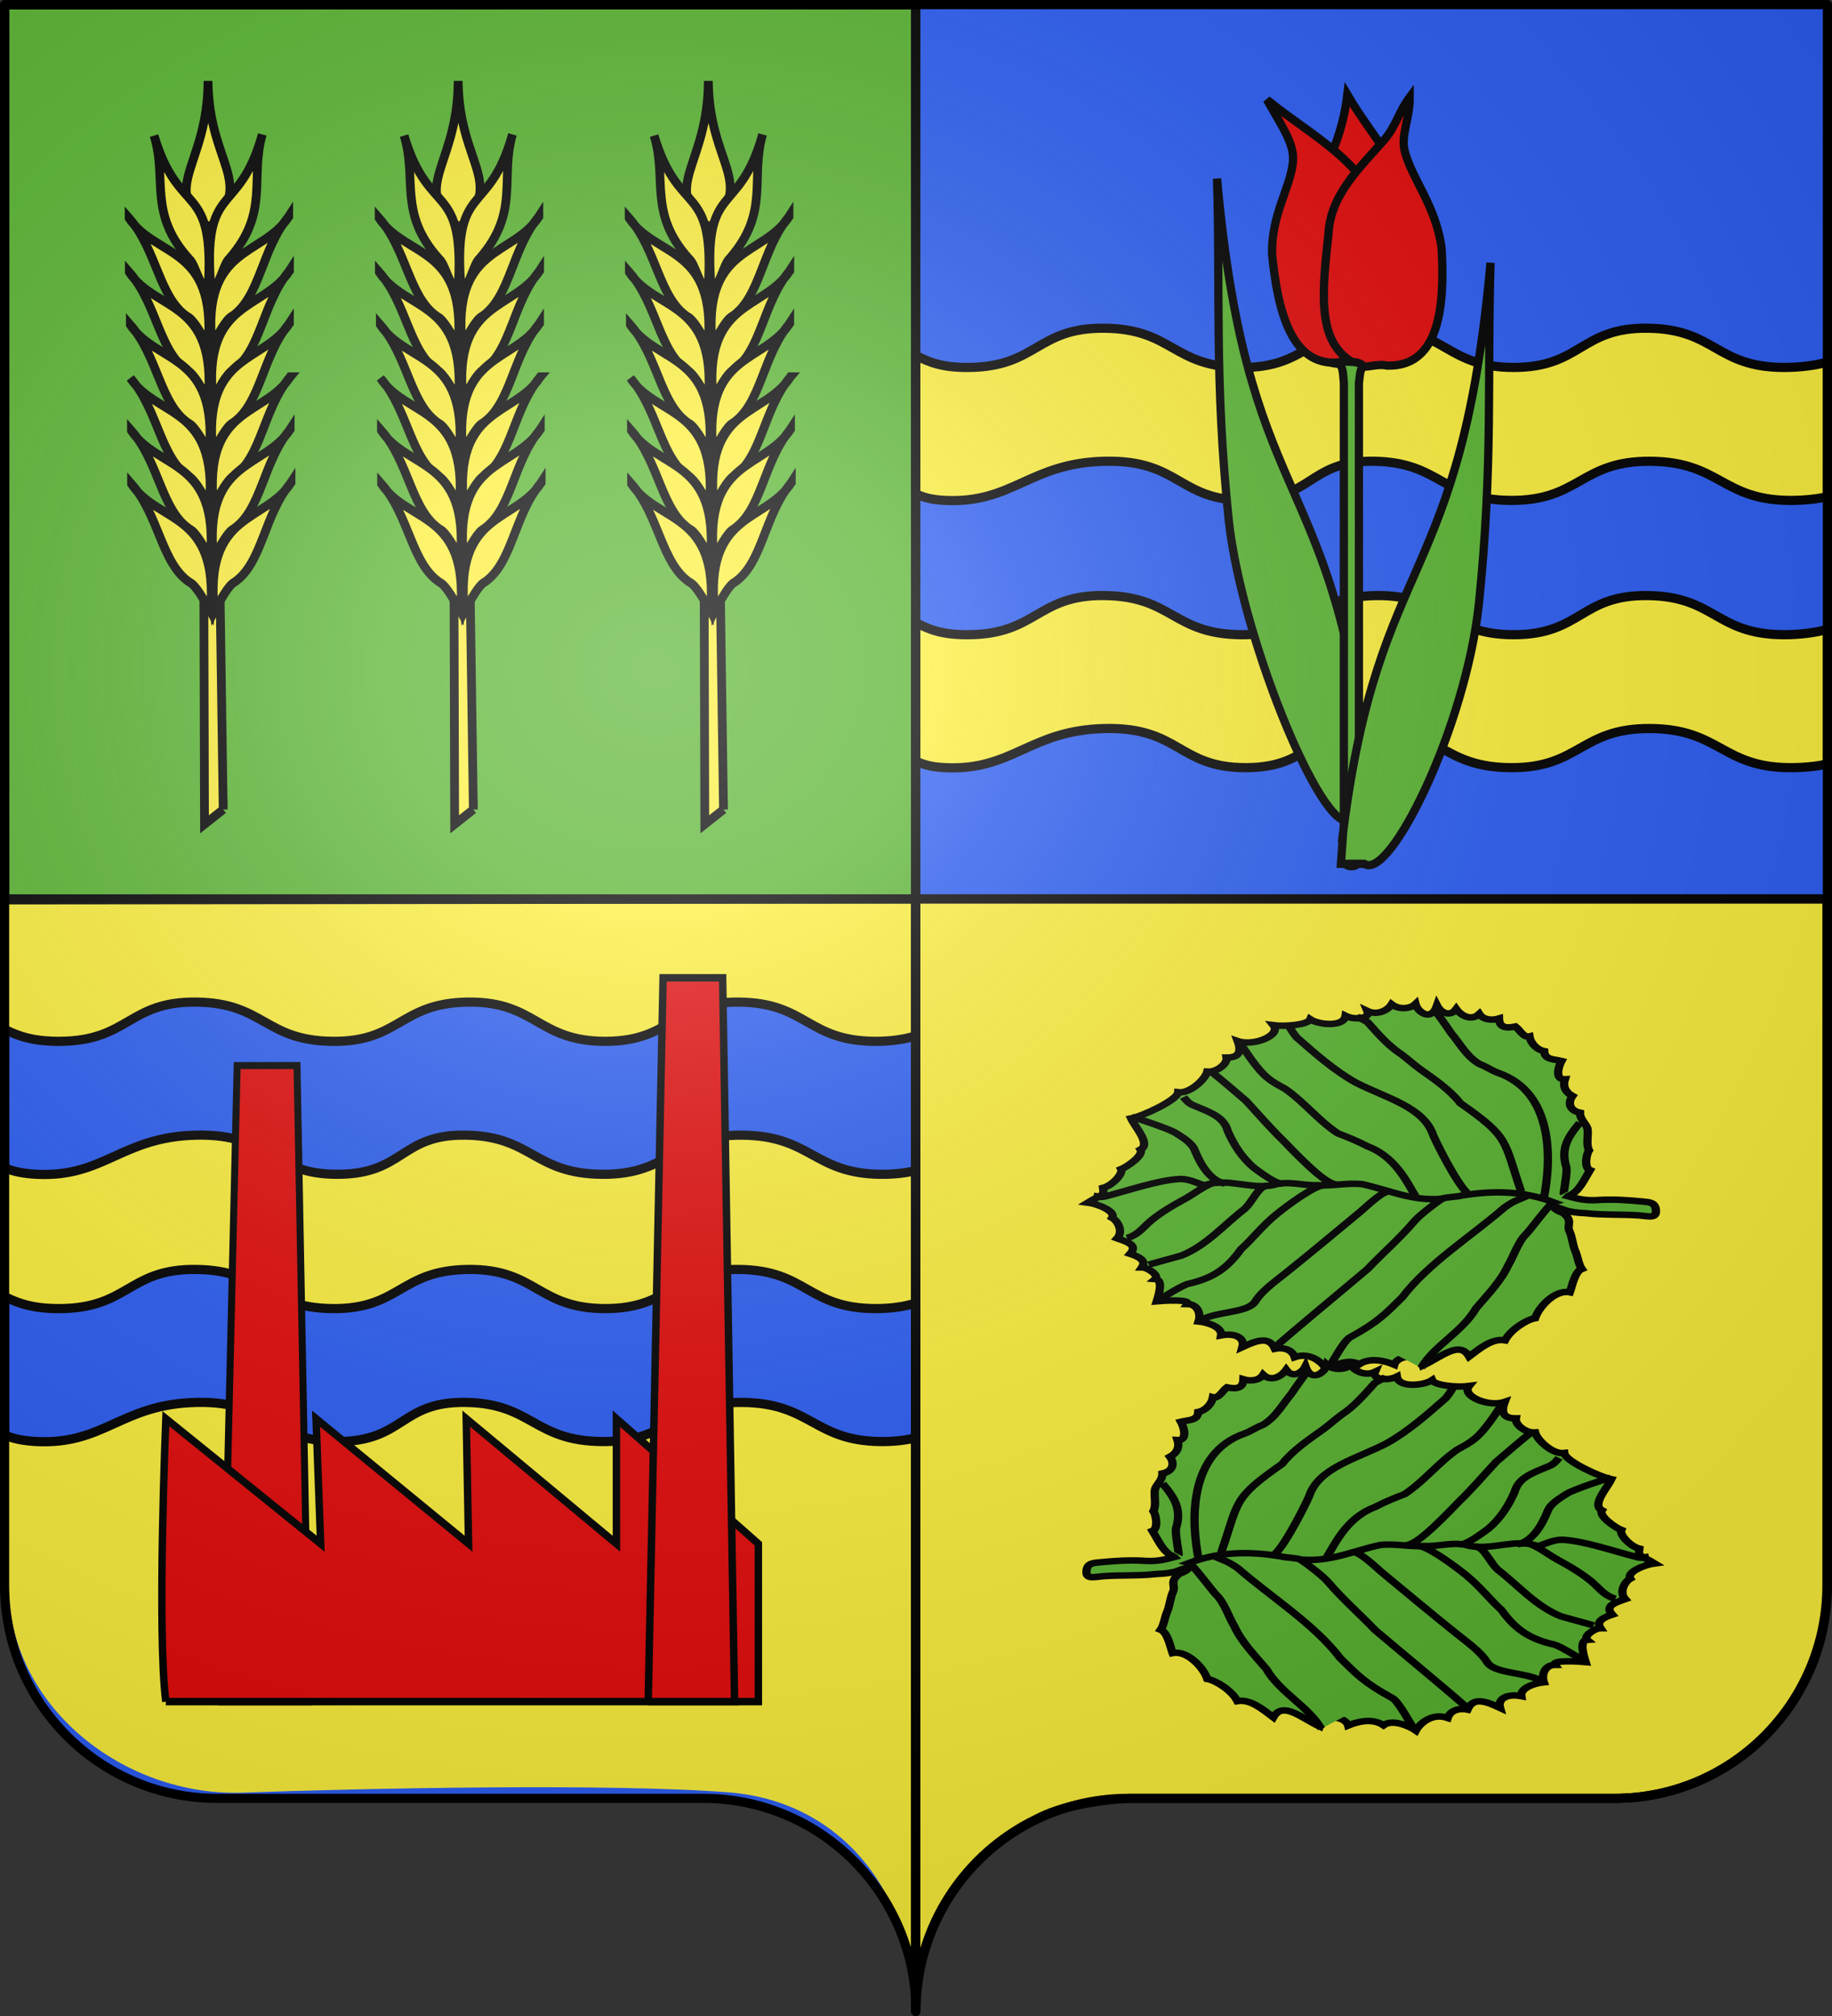 <svg xmlns="http://www.w3.org/2000/svg" xmlns:xlink="http://www.w3.org/1999/xlink" width="600" height="660" version="1.0"><rect width="100%" height="100%" fill="#333333" stroke="none"/><defs><g id="c"><path id="b" d="M0 0v1h.5L0 0z" transform="rotate(18 3.157 -.5)"/><use xlink:href="#b" width="810" height="540" transform="scale(-1 1)"/></g><g id="d"><use xlink:href="#c" width="810" height="540" transform="rotate(72)"/><use xlink:href="#c" width="810" height="540" transform="rotate(144)"/></g><radialGradient xlink:href="#a" id="e" cx="285.186" cy="200.448" r="300" fx="285.186" fy="200.448" gradientTransform="matrix(1.551 0 0 1.35 -227.894 -51.264)" gradientUnits="userSpaceOnUse"/><linearGradient id="a"><stop offset="0" style="stop-color:white;stop-opacity:.314"/><stop offset=".19" style="stop-color:white;stop-opacity:.251"/><stop offset=".6" style="stop-color:#6b6b6b;stop-opacity:.125"/><stop offset="1" style="stop-color:black;stop-opacity:.125"/></linearGradient></defs><g style="opacity:1;display:inline"><path d="M299.848 658.5c0-38.505 31.204-69.754 69.65-69.754h159.2c38.447 0 69.65-31.25 69.65-69.754V1.5h-597v517.492c0 38.504 31.204 69.754 69.65 69.754h159.2c38.447 0 69.65 31.25 69.65 69.753z" style="fill:#2b5df2;fill-opacity:1;fill-rule:nonzero;stroke:none;stroke-width:5;stroke-linecap:round;stroke-linejoin:round;stroke-miterlimit:4;stroke-dashoffset:0;stroke-opacity:1"/><path fill="none" d="M299.212 1.594H598.41v293.024l-299.197.3V1.594z" style="fill:#fcef3c;fill-opacity:0;fill-rule:evenodd;stroke:#000;stroke-width:1px;stroke-linecap:butt;stroke-linejoin:miter;stroke-opacity:1"/><path d="M298.982 295.273v351.32c-.665 3.87.182 14.84.17 10.782-.123-38.356-24.212-67.705-60.296-70.575-38.326-3.048-120.766-1.33-159.187.075C40.064 588.323 2.518 557.935 2.863 519V295.273h296.12z" style="opacity:1;fill:#fcef3c;fill-opacity:1;fill-rule:nonzero;stroke:none;stroke-width:5;stroke-linecap:round;stroke-linejoin:round;stroke-miterlimit:4;stroke-dashoffset:0;stroke-opacity:1;display:inline"/><path fill="none" d="M-23.548 328.072c23.02.672 21.915 13.063 45.007 12.824 22.236-.23 22.104-13.09 44.207-12.824 22.103.268 22.103 12.557 44.206 12.824 22.103.267 21.97-12.556 44.206-12.824 22.237-.267 22.638 12.824 44.741 12.824 22.103 0 21.703-13.09 43.672-12.824 21.97.268 22.103 12.717 44.207 12.824 22.232.108 19.728-13.291 43.137-12.824l-.534 43.54c-22.174.27-19.532 13.104-40.942 12.824-21.78-.284-22.503-12.69-45.116-12.823-22.614-.134-22.913 12.957-45.338 12.823-22.425-.133-22.77-12.422-44.36-12.823-21.592-.4-20.034 12.823-42.003 12.823S90.14 371.08 65.67 371.613c-24.47.534-29.927 13.906-52.009 12.823-20.574-1.008-15.833-12.478-37.21-12.823v-43.54zm0 87.508c23.02.671 21.915 13.063 45.007 12.824 22.236-.23 22.104-13.091 44.207-12.824 22.103.267 22.103 12.556 44.206 12.824 22.103.267 21.97-12.557 44.206-12.824 22.237-.267 22.638 12.824 44.741 12.824 22.103 0 21.703-13.091 43.672-12.824 21.97.267 22.103 12.716 44.207 12.824 22.232.108 19.728-13.292 43.137-12.824l-.534 43.54c-22.174.27-19.532 13.104-40.942 12.824-21.78-.284-22.503-12.69-45.116-12.823-22.614-.134-22.913 12.957-45.338 12.823-22.425-.134-22.77-12.423-44.36-12.823-21.592-.401-20.034 12.823-42.003 12.823S90.14 458.586 65.67 459.121c-24.47.534-29.927 13.905-52.009 12.823-20.574-1.008-15.833-12.479-37.21-12.823v-43.54zm0 87.508c23.02.671 21.915 13.063 45.007 12.823 22.236-.23 22.104-13.09 44.207-12.823 22.103.267 22.103 12.556 44.206 12.823 22.103.268 21.97-12.556 44.206-12.823 22.237-.267 22.638 12.823 44.741 12.823 22.103 0 21.703-13.09 43.672-12.823 21.97.267 22.103 12.716 44.207 12.823 22.232.108 19.728-13.29 43.137-12.823l-.534 43.54c-22.174.27-19.532 13.103-40.942 12.824-21.78-.284-22.503-12.69-45.116-12.824-22.614-.133-22.913 12.957-45.338 12.824-22.425-.134-22.77-12.423-44.36-12.824-21.592-.4-20.034 12.824-42.003 12.824S90.14 546.094 65.67 546.628c-24.47.535-29.927 13.906-52.009 12.824-20.574-1.009-15.833-12.479-37.21-12.824v-43.54z" style="fill:#f00000;fill-opacity:0;fill-rule:evenodd;stroke:none;stroke-width:1.776;stroke-linecap:round;stroke-linejoin:round;stroke-miterlimit:4;stroke-dashoffset:0;stroke-opacity:1"/><path d="M64.321 328.067c-22.229-.267-22.076 12.613-44.439 12.843-8.9.092-13.888-1.69-18.375-3.937v45.373c2.693 1.075 5.763 1.862 10.518 2.094 22.207 1.082 27.687-12.278 52.296-12.812 24.61-.535 24.043 12.812 46.137 12.812s20.526-13.213 42.24-12.812c21.713.4 22.075 12.678 44.628 12.812 22.552.133 22.86-12.946 45.602-12.812 22.742.133 23.447 12.527 45.35 12.812 4.447.057 8.825-.447 11.641-1.282v-44.092c-3.175 1.12-8.029 1.87-13.306 1.844-22.23-.107-22.344-12.576-44.44-12.843-22.094-.267-21.707 12.843-43.936 12.843-22.23 0-22.61-13.11-44.974-12.843-22.363.267-22.241 13.11-44.47 12.843-22.23-.267-22.242-12.576-44.472-12.843zm-2.01 87.528c-20.224.511-20.765 12.589-42.429 12.812-8.9.091-13.875-1.69-18.362-3.938v45.374c2.693 1.074 5.75 1.862 10.505 2.093 22.207 1.083 27.687-12.277 52.296-12.812 24.61-.534 24.043 12.812 46.137 12.812s20.526-13.212 42.24-12.812c21.713.401 22.075 12.679 44.628 12.812 22.552.134 22.86-12.945 45.602-12.812 22.742.134 23.447 12.528 45.35 12.812 4.447.058 8.825-.446 11.641-1.28v-44.093c-3.175 1.12-8.029 1.87-13.306 1.844-22.23-.107-22.344-12.545-44.44-12.812-22.094-.267-21.707 12.812-43.936 12.812-22.23 0-22.61-13.08-44.974-12.812-22.363.267-22.241 13.079-44.47 12.812-22.23-.267-22.242-12.545-44.472-12.812-.694-.009-1.359-.017-2.01 0z" style="opacity:1;fill:#2b5df2;fill-opacity:1;fill-rule:nonzero;stroke:#000;stroke-width:3.008;stroke-linecap:round;stroke-linejoin:round;stroke-miterlimit:4;stroke-dasharray:none;stroke-dashoffset:0;stroke-opacity:1;display:inline"/><path d="M1.526 1.594v292.994l298.339-.281V1.594H1.525z" style="fill:#5ab532;fill-opacity:1;fill-rule:evenodd;stroke:#000;stroke-width:3;stroke-linecap:butt;stroke-linejoin:miter;stroke-miterlimit:4;stroke-dasharray:none;stroke-opacity:1"/><path d="M299.83 294.265v356.423c.287 2.566.014 5.17.014 7.812 0-27.784 16.256-51.787 39.75-63 7.4-4.061 20.114-6.31 29.906-6.75h159.188c38.446 0 69.656-31.246 69.656-69.75V294.265H299.83z" style="opacity:1;fill:#fcef3c;fill-opacity:1;fill-rule:nonzero;stroke:#000;stroke-width:3;stroke-linecap:round;stroke-linejoin:round;stroke-miterlimit:4;stroke-dasharray:none;stroke-dashoffset:0;stroke-opacity:1;display:inline"/><g style="fill:#fcef3c;fill-opacity:1;stroke:#000;stroke-width:3;stroke-miterlimit:4;stroke-dasharray:none;stroke-opacity:1;display:inline"><path d="m1067.495 334.33 47.103-51.74 4.223 3.659-49.88 56.104-1.446-8.024z" style="fill:#fcef3c;fill-opacity:1;fill-rule:evenodd;stroke:#000;stroke-width:3;stroke-linecap:butt;stroke-linejoin:miter;stroke-miterlimit:4;stroke-dasharray:none;stroke-opacity:1" transform="scale(-.957 .957) rotate(-41.482 419.767 1815.955)"/><g style="fill:#fcef3c;fill-opacity:1;stroke:#000;stroke-width:3;stroke-miterlimit:4;stroke-dasharray:none;stroke-opacity:1"><path d="M1236.49 151.036c-19.492 22.086-11.329 38.487-33.552 37.355-1.55-22.515 14.378-16.025 33.552-37.355z" style="fill:#fcef3c;fill-opacity:1;fill-rule:evenodd;stroke:#000;stroke-width:3;stroke-linecap:butt;stroke-linejoin:miter;stroke-miterlimit:4;stroke-dasharray:none;stroke-opacity:1;display:inline" transform="scale(-.957 .957) rotate(-41.482 419.767 1815.955)"/><g style="fill:#fcef3c;fill-opacity:1;stroke:#000;stroke-width:3;stroke-miterlimit:4;stroke-dasharray:none;stroke-opacity:1"><path d="M1210.439 152.46c-13.245 27.249 5.454 25.133-22.223 51.588-1.133-3.377 2.916-9.587 2.551-12.342.138-21.16 13.048-25.216 19.672-39.246zM1185.042 167.54c-2.531 16.137 15.772 27.116-9.524 50.397.91-4.095 2.412-9.997 1.461-12.117-2.788-11.344 7.74-23.86 8.063-38.28z" style="fill:#fcef3c;fill-opacity:1;fill-rule:evenodd;stroke:#000;stroke-width:3;stroke-linecap:butt;stroke-linejoin:miter;stroke-miterlimit:4;stroke-dasharray:none;stroke-opacity:1;display:inline" transform="scale(-.957 .957) rotate(-41.482 419.767 1815.955)"/><path d="M1172.578 181.23c-2.53 16.138 15.772 27.117-9.524 50.397.91-4.095 2.412-9.997 1.461-12.117-2.788-11.344 7.74-23.86 8.063-38.28z" style="fill:#fcef3c;fill-opacity:1;fill-rule:evenodd;stroke:#000;stroke-width:3;stroke-linecap:butt;stroke-linejoin:miter;stroke-miterlimit:4;stroke-dasharray:none;stroke-opacity:1;display:inline" transform="scale(-.957 .957) rotate(-41.482 419.767 1815.955)"/><path d="M1160.673 194.722c-2.53 16.138 15.773 27.117-9.524 50.397.91-4.095 2.412-9.997 1.461-12.117-2.788-11.344 7.74-23.86 8.063-38.28z" style="fill:#fcef3c;fill-opacity:1;fill-rule:evenodd;stroke:#000;stroke-width:3;stroke-linecap:butt;stroke-linejoin:miter;stroke-miterlimit:4;stroke-dasharray:none;stroke-opacity:1;display:inline" transform="scale(-.957 .957) rotate(-41.482 419.767 1815.955)"/><path d="M1148.372 208.214c-2.531 16.138 15.772 27.117-9.524 50.397.91-4.095 2.411-9.997 1.46-12.117-2.787-11.344 7.74-23.86 8.064-38.28z" style="fill:#fcef3c;fill-opacity:1;fill-rule:evenodd;stroke:#000;stroke-width:3;stroke-linecap:butt;stroke-linejoin:miter;stroke-miterlimit:4;stroke-dasharray:none;stroke-opacity:1;display:inline" transform="scale(-.957 .957) rotate(-41.482 419.767 1815.955)"/><path d="M1136.467 221.706c-2.531 16.138 15.772 27.117-9.524 50.397.91-4.095 2.412-9.997 1.461-12.117-2.788-11.344 7.74-23.86 8.063-38.28z" style="fill:#fcef3c;fill-opacity:1;fill-rule:evenodd;stroke:#000;stroke-width:3;stroke-linecap:butt;stroke-linejoin:miter;stroke-miterlimit:4;stroke-dasharray:none;stroke-opacity:1;display:inline" transform="scale(-.957 .957) rotate(-41.482 419.767 1815.955)"/><path d="M1124.165 235.198c-2.53 16.138 15.773 27.117-9.524 50.397.91-4.095 2.412-9.996 1.461-12.117-2.788-11.344 7.74-23.86 8.063-38.28z" style="fill:#fcef3c;fill-opacity:1;fill-rule:evenodd;stroke:#000;stroke-width:3;stroke-linecap:butt;stroke-linejoin:miter;stroke-miterlimit:4;stroke-dasharray:none;stroke-opacity:1;display:inline" transform="scale(-.957 .957) rotate(-41.482 419.767 1815.955)"/></g><g style="fill:#fcef3c;fill-opacity:1;stroke:#000;stroke-width:3;stroke-miterlimit:4;stroke-dasharray:none;stroke-opacity:1;display:inline"><path d="M1210.439 152.46c-13.245 27.249 5.454 25.133-22.223 51.588-1.133-3.377 2.916-9.587 2.551-12.342.138-21.16 13.048-25.216 19.672-39.246zM1185.042 167.54c-2.531 16.137 15.772 27.116-9.524 50.397.91-4.095 2.412-9.997 1.461-12.117-2.788-11.344 7.74-23.86 8.063-38.28z" style="fill:#fcef3c;fill-opacity:1;fill-rule:evenodd;stroke:#000;stroke-width:3;stroke-linecap:butt;stroke-linejoin:miter;stroke-miterlimit:4;stroke-dasharray:none;stroke-opacity:1;display:inline" transform="matrix(.705 -.646 .646 .705 -901.386 718.86)"/><path d="M1172.578 181.23c-2.53 16.138 15.772 27.117-9.524 50.397.91-4.095 2.412-9.997 1.461-12.117-2.788-11.344 7.74-23.86 8.063-38.28z" style="fill:#fcef3c;fill-opacity:1;fill-rule:evenodd;stroke:#000;stroke-width:3;stroke-linecap:butt;stroke-linejoin:miter;stroke-miterlimit:4;stroke-dasharray:none;stroke-opacity:1;display:inline" transform="matrix(.705 -.646 .646 .705 -901.386 718.86)"/><path d="M1160.673 194.722c-2.53 16.138 15.773 27.117-9.524 50.397.91-4.095 2.412-9.997 1.461-12.117-2.788-11.344 7.74-23.86 8.063-38.28z" style="fill:#fcef3c;fill-opacity:1;fill-rule:evenodd;stroke:#000;stroke-width:3;stroke-linecap:butt;stroke-linejoin:miter;stroke-miterlimit:4;stroke-dasharray:none;stroke-opacity:1;display:inline" transform="matrix(.705 -.646 .646 .705 -901.386 718.86)"/><path d="M1148.372 208.214c-2.531 16.138 15.772 27.117-9.524 50.397.91-4.095 2.411-9.997 1.46-12.117-2.787-11.344 7.74-23.86 8.064-38.28z" style="fill:#fcef3c;fill-opacity:1;fill-rule:evenodd;stroke:#000;stroke-width:3;stroke-linecap:butt;stroke-linejoin:miter;stroke-miterlimit:4;stroke-dasharray:none;stroke-opacity:1;display:inline" transform="matrix(.705 -.646 .646 .705 -901.386 718.86)"/><path d="M1136.467 221.706c-2.531 16.138 15.772 27.117-9.524 50.397.91-4.095 2.412-9.997 1.461-12.117-2.788-11.344 7.74-23.86 8.063-38.28z" style="fill:#fcef3c;fill-opacity:1;fill-rule:evenodd;stroke:#000;stroke-width:3;stroke-linecap:butt;stroke-linejoin:miter;stroke-miterlimit:4;stroke-dasharray:none;stroke-opacity:1;display:inline" transform="matrix(.705 -.646 .646 .705 -901.386 718.86)"/><path d="M1124.165 235.198c-2.53 16.138 15.773 27.117-9.524 50.397.91-4.095 2.412-9.996 1.461-12.117-2.788-11.344 7.74-23.86 8.063-38.28z" style="fill:#fcef3c;fill-opacity:1;fill-rule:evenodd;stroke:#000;stroke-width:3;stroke-linecap:butt;stroke-linejoin:miter;stroke-miterlimit:4;stroke-dasharray:none;stroke-opacity:1;display:inline" transform="matrix(.705 -.646 .646 .705 -901.386 718.86)"/></g></g></g><g style="fill:#fcef3c;fill-opacity:1;stroke:#000;stroke-width:3;stroke-miterlimit:4;stroke-dasharray:none;stroke-opacity:1;display:inline"><path d="m1067.495 334.33 47.103-51.74 4.223 3.659-49.88 56.104-1.446-8.024z" style="fill:#fcef3c;fill-opacity:1;fill-rule:evenodd;stroke:#000;stroke-width:3;stroke-linecap:butt;stroke-linejoin:miter;stroke-miterlimit:4;stroke-dasharray:none;stroke-opacity:1" transform="scale(-.957 .957) rotate(-41.482 376.964 1928.987)"/><g style="fill:#fcef3c;fill-opacity:1;stroke:#000;stroke-width:3;stroke-miterlimit:4;stroke-dasharray:none;stroke-opacity:1"><path d="M1236.49 151.036c-19.492 22.086-11.329 38.487-33.552 37.355-1.55-22.515 14.378-16.025 33.552-37.355z" style="fill:#fcef3c;fill-opacity:1;fill-rule:evenodd;stroke:#000;stroke-width:3;stroke-linecap:butt;stroke-linejoin:miter;stroke-miterlimit:4;stroke-dasharray:none;stroke-opacity:1;display:inline" transform="scale(-.957 .957) rotate(-41.482 376.964 1928.987)"/><g style="fill:#fcef3c;fill-opacity:1;stroke:#000;stroke-width:3;stroke-miterlimit:4;stroke-dasharray:none;stroke-opacity:1"><path d="M1210.439 152.46c-13.245 27.249 5.454 25.133-22.223 51.588-1.133-3.377 2.916-9.587 2.551-12.342.138-21.16 13.048-25.216 19.672-39.246zM1185.042 167.54c-2.531 16.137 15.772 27.116-9.524 50.397.91-4.095 2.412-9.997 1.461-12.117-2.788-11.344 7.74-23.86 8.063-38.28z" style="fill:#fcef3c;fill-opacity:1;fill-rule:evenodd;stroke:#000;stroke-width:3;stroke-linecap:butt;stroke-linejoin:miter;stroke-miterlimit:4;stroke-dasharray:none;stroke-opacity:1;display:inline" transform="scale(-.957 .957) rotate(-41.482 376.964 1928.987)"/><path d="M1172.578 181.23c-2.53 16.138 15.772 27.117-9.524 50.397.91-4.095 2.412-9.997 1.461-12.117-2.788-11.344 7.74-23.86 8.063-38.28z" style="fill:#fcef3c;fill-opacity:1;fill-rule:evenodd;stroke:#000;stroke-width:3;stroke-linecap:butt;stroke-linejoin:miter;stroke-miterlimit:4;stroke-dasharray:none;stroke-opacity:1;display:inline" transform="scale(-.957 .957) rotate(-41.482 376.964 1928.987)"/><path d="M1160.673 194.722c-2.53 16.138 15.773 27.117-9.524 50.397.91-4.095 2.412-9.997 1.461-12.117-2.788-11.344 7.74-23.86 8.063-38.28z" style="fill:#fcef3c;fill-opacity:1;fill-rule:evenodd;stroke:#000;stroke-width:3;stroke-linecap:butt;stroke-linejoin:miter;stroke-miterlimit:4;stroke-dasharray:none;stroke-opacity:1;display:inline" transform="scale(-.957 .957) rotate(-41.482 376.964 1928.987)"/><path d="M1148.372 208.214c-2.531 16.138 15.772 27.117-9.524 50.397.91-4.095 2.411-9.997 1.46-12.117-2.787-11.344 7.74-23.86 8.064-38.28z" style="fill:#fcef3c;fill-opacity:1;fill-rule:evenodd;stroke:#000;stroke-width:3;stroke-linecap:butt;stroke-linejoin:miter;stroke-miterlimit:4;stroke-dasharray:none;stroke-opacity:1;display:inline" transform="scale(-.957 .957) rotate(-41.482 376.964 1928.987)"/><path d="M1136.467 221.706c-2.531 16.138 15.772 27.117-9.524 50.397.91-4.095 2.412-9.997 1.461-12.117-2.788-11.344 7.74-23.86 8.063-38.28z" style="fill:#fcef3c;fill-opacity:1;fill-rule:evenodd;stroke:#000;stroke-width:3;stroke-linecap:butt;stroke-linejoin:miter;stroke-miterlimit:4;stroke-dasharray:none;stroke-opacity:1;display:inline" transform="scale(-.957 .957) rotate(-41.482 376.964 1928.987)"/><path d="M1124.165 235.198c-2.53 16.138 15.773 27.117-9.524 50.397.91-4.095 2.412-9.996 1.461-12.117-2.788-11.344 7.74-23.86 8.063-38.28z" style="fill:#fcef3c;fill-opacity:1;fill-rule:evenodd;stroke:#000;stroke-width:3;stroke-linecap:butt;stroke-linejoin:miter;stroke-miterlimit:4;stroke-dasharray:none;stroke-opacity:1;display:inline" transform="scale(-.957 .957) rotate(-41.482 376.964 1928.987)"/></g><g style="fill:#fcef3c;fill-opacity:1;stroke:#000;stroke-width:3;stroke-miterlimit:4;stroke-dasharray:none;stroke-opacity:1;display:inline"><path d="M1210.439 152.46c-13.245 27.249 5.454 25.133-22.223 51.588-1.133-3.377 2.916-9.587 2.551-12.342.138-21.16 13.048-25.216 19.672-39.246zM1185.042 167.54c-2.531 16.137 15.772 27.116-9.524 50.397.91-4.095 2.412-9.997 1.461-12.117-2.788-11.344 7.74-23.86 8.063-38.28z" style="fill:#fcef3c;fill-opacity:1;fill-rule:evenodd;stroke:#000;stroke-width:3;stroke-linecap:butt;stroke-linejoin:miter;stroke-miterlimit:4;stroke-dasharray:none;stroke-opacity:1;display:inline" transform="matrix(.705 -.646 .646 .705 -819.503 718.86)"/><path d="M1172.578 181.23c-2.53 16.138 15.772 27.117-9.524 50.397.91-4.095 2.412-9.997 1.461-12.117-2.788-11.344 7.74-23.86 8.063-38.28z" style="fill:#fcef3c;fill-opacity:1;fill-rule:evenodd;stroke:#000;stroke-width:3;stroke-linecap:butt;stroke-linejoin:miter;stroke-miterlimit:4;stroke-dasharray:none;stroke-opacity:1;display:inline" transform="matrix(.705 -.646 .646 .705 -819.503 718.86)"/><path d="M1160.673 194.722c-2.53 16.138 15.773 27.117-9.524 50.397.91-4.095 2.412-9.997 1.461-12.117-2.788-11.344 7.74-23.86 8.063-38.28z" style="fill:#fcef3c;fill-opacity:1;fill-rule:evenodd;stroke:#000;stroke-width:3;stroke-linecap:butt;stroke-linejoin:miter;stroke-miterlimit:4;stroke-dasharray:none;stroke-opacity:1;display:inline" transform="matrix(.705 -.646 .646 .705 -819.503 718.86)"/><path d="M1148.372 208.214c-2.531 16.138 15.772 27.117-9.524 50.397.91-4.095 2.411-9.997 1.46-12.117-2.787-11.344 7.74-23.86 8.064-38.28z" style="fill:#fcef3c;fill-opacity:1;fill-rule:evenodd;stroke:#000;stroke-width:3;stroke-linecap:butt;stroke-linejoin:miter;stroke-miterlimit:4;stroke-dasharray:none;stroke-opacity:1;display:inline" transform="matrix(.705 -.646 .646 .705 -819.503 718.86)"/><path d="M1136.467 221.706c-2.531 16.138 15.772 27.117-9.524 50.397.91-4.095 2.412-9.997 1.461-12.117-2.788-11.344 7.74-23.86 8.063-38.28z" style="fill:#fcef3c;fill-opacity:1;fill-rule:evenodd;stroke:#000;stroke-width:3;stroke-linecap:butt;stroke-linejoin:miter;stroke-miterlimit:4;stroke-dasharray:none;stroke-opacity:1;display:inline" transform="matrix(.705 -.646 .646 .705 -819.503 718.86)"/><path d="M1124.165 235.198c-2.53 16.138 15.773 27.117-9.524 50.397.91-4.095 2.412-9.996 1.461-12.117-2.788-11.344 7.74-23.86 8.063-38.28z" style="fill:#fcef3c;fill-opacity:1;fill-rule:evenodd;stroke:#000;stroke-width:3;stroke-linecap:butt;stroke-linejoin:miter;stroke-miterlimit:4;stroke-dasharray:none;stroke-opacity:1;display:inline" transform="matrix(.705 -.646 .646 .705 -819.503 718.86)"/></g></g></g><g style="fill:#fcef3c;fill-opacity:1;stroke:#000;stroke-width:3;stroke-miterlimit:4;stroke-dasharray:none;stroke-opacity:1;display:inline"><path d="m1067.495 334.33 47.103-51.74 4.223 3.659-49.88 56.104-1.446-8.024z" style="fill:#fcef3c;fill-opacity:1;fill-rule:evenodd;stroke:#000;stroke-width:3;stroke-linecap:butt;stroke-linejoin:miter;stroke-miterlimit:4;stroke-dasharray:none;stroke-opacity:1" transform="scale(-.957 .957) rotate(-41.482 334.16 2042.019)"/><g style="fill:#fcef3c;fill-opacity:1;stroke:#000;stroke-width:3;stroke-miterlimit:4;stroke-dasharray:none;stroke-opacity:1"><path d="M1236.49 151.036c-19.492 22.086-11.329 38.487-33.552 37.355-1.55-22.515 14.378-16.025 33.552-37.355z" style="fill:#fcef3c;fill-opacity:1;fill-rule:evenodd;stroke:#000;stroke-width:3;stroke-linecap:butt;stroke-linejoin:miter;stroke-miterlimit:4;stroke-dasharray:none;stroke-opacity:1;display:inline" transform="scale(-.957 .957) rotate(-41.482 334.16 2042.019)"/><g style="fill:#fcef3c;fill-opacity:1;stroke:#000;stroke-width:3;stroke-miterlimit:4;stroke-dasharray:none;stroke-opacity:1"><path d="M1210.439 152.46c-13.245 27.249 5.454 25.133-22.223 51.588-1.133-3.377 2.916-9.587 2.551-12.342.138-21.16 13.048-25.216 19.672-39.246zM1185.042 167.54c-2.531 16.137 15.772 27.116-9.524 50.397.91-4.095 2.412-9.997 1.461-12.117-2.788-11.344 7.74-23.86 8.063-38.28z" style="fill:#fcef3c;fill-opacity:1;fill-rule:evenodd;stroke:#000;stroke-width:3;stroke-linecap:butt;stroke-linejoin:miter;stroke-miterlimit:4;stroke-dasharray:none;stroke-opacity:1;display:inline" transform="scale(-.957 .957) rotate(-41.482 334.16 2042.019)"/><path d="M1172.578 181.23c-2.53 16.138 15.772 27.117-9.524 50.397.91-4.095 2.412-9.997 1.461-12.117-2.788-11.344 7.74-23.86 8.063-38.28z" style="fill:#fcef3c;fill-opacity:1;fill-rule:evenodd;stroke:#000;stroke-width:3;stroke-linecap:butt;stroke-linejoin:miter;stroke-miterlimit:4;stroke-dasharray:none;stroke-opacity:1;display:inline" transform="scale(-.957 .957) rotate(-41.482 334.16 2042.019)"/><path d="M1160.673 194.722c-2.53 16.138 15.773 27.117-9.524 50.397.91-4.095 2.412-9.997 1.461-12.117-2.788-11.344 7.74-23.86 8.063-38.28z" style="fill:#fcef3c;fill-opacity:1;fill-rule:evenodd;stroke:#000;stroke-width:3;stroke-linecap:butt;stroke-linejoin:miter;stroke-miterlimit:4;stroke-dasharray:none;stroke-opacity:1;display:inline" transform="scale(-.957 .957) rotate(-41.482 334.16 2042.019)"/><path d="M1148.372 208.214c-2.531 16.138 15.772 27.117-9.524 50.397.91-4.095 2.411-9.997 1.46-12.117-2.787-11.344 7.74-23.86 8.064-38.28z" style="fill:#fcef3c;fill-opacity:1;fill-rule:evenodd;stroke:#000;stroke-width:3;stroke-linecap:butt;stroke-linejoin:miter;stroke-miterlimit:4;stroke-dasharray:none;stroke-opacity:1;display:inline" transform="scale(-.957 .957) rotate(-41.482 334.16 2042.019)"/><path d="M1136.467 221.706c-2.531 16.138 15.772 27.117-9.524 50.397.91-4.095 2.412-9.997 1.461-12.117-2.788-11.344 7.74-23.86 8.063-38.28z" style="fill:#fcef3c;fill-opacity:1;fill-rule:evenodd;stroke:#000;stroke-width:3;stroke-linecap:butt;stroke-linejoin:miter;stroke-miterlimit:4;stroke-dasharray:none;stroke-opacity:1;display:inline" transform="scale(-.957 .957) rotate(-41.482 334.16 2042.019)"/><path d="M1124.165 235.198c-2.53 16.138 15.773 27.117-9.524 50.397.91-4.095 2.412-9.996 1.461-12.117-2.788-11.344 7.74-23.86 8.063-38.28z" style="fill:#fcef3c;fill-opacity:1;fill-rule:evenodd;stroke:#000;stroke-width:3;stroke-linecap:butt;stroke-linejoin:miter;stroke-miterlimit:4;stroke-dasharray:none;stroke-opacity:1;display:inline" transform="scale(-.957 .957) rotate(-41.482 334.16 2042.019)"/></g><g style="fill:#fcef3c;fill-opacity:1;stroke:#000;stroke-width:3;stroke-miterlimit:4;stroke-dasharray:none;stroke-opacity:1;display:inline"><path d="M1210.439 152.46c-13.245 27.249 5.454 25.133-22.223 51.588-1.133-3.377 2.916-9.587 2.551-12.342.138-21.16 13.048-25.216 19.672-39.246zM1185.042 167.54c-2.531 16.137 15.772 27.116-9.524 50.397.91-4.095 2.412-9.997 1.461-12.117-2.788-11.344 7.74-23.86 8.063-38.28z" style="fill:#fcef3c;fill-opacity:1;fill-rule:evenodd;stroke:#000;stroke-width:3;stroke-linecap:butt;stroke-linejoin:miter;stroke-miterlimit:4;stroke-dasharray:none;stroke-opacity:1;display:inline" transform="matrix(.705 -.646 .646 .705 -737.62 718.86)"/><path d="M1172.578 181.23c-2.53 16.138 15.772 27.117-9.524 50.397.91-4.095 2.412-9.997 1.461-12.117-2.788-11.344 7.74-23.86 8.063-38.28z" style="fill:#fcef3c;fill-opacity:1;fill-rule:evenodd;stroke:#000;stroke-width:3;stroke-linecap:butt;stroke-linejoin:miter;stroke-miterlimit:4;stroke-dasharray:none;stroke-opacity:1;display:inline" transform="matrix(.705 -.646 .646 .705 -737.62 718.86)"/><path d="M1160.673 194.722c-2.53 16.138 15.773 27.117-9.524 50.397.91-4.095 2.412-9.997 1.461-12.117-2.788-11.344 7.74-23.86 8.063-38.28z" style="fill:#fcef3c;fill-opacity:1;fill-rule:evenodd;stroke:#000;stroke-width:3;stroke-linecap:butt;stroke-linejoin:miter;stroke-miterlimit:4;stroke-dasharray:none;stroke-opacity:1;display:inline" transform="matrix(.705 -.646 .646 .705 -737.62 718.86)"/><path d="M1148.372 208.214c-2.531 16.138 15.772 27.117-9.524 50.397.91-4.095 2.411-9.997 1.46-12.117-2.787-11.344 7.74-23.86 8.064-38.28z" style="fill:#fcef3c;fill-opacity:1;fill-rule:evenodd;stroke:#000;stroke-width:3;stroke-linecap:butt;stroke-linejoin:miter;stroke-miterlimit:4;stroke-dasharray:none;stroke-opacity:1;display:inline" transform="matrix(.705 -.646 .646 .705 -737.62 718.86)"/><path d="M1136.467 221.706c-2.531 16.138 15.772 27.117-9.524 50.397.91-4.095 2.412-9.997 1.461-12.117-2.788-11.344 7.74-23.86 8.063-38.28z" style="fill:#fcef3c;fill-opacity:1;fill-rule:evenodd;stroke:#000;stroke-width:3;stroke-linecap:butt;stroke-linejoin:miter;stroke-miterlimit:4;stroke-dasharray:none;stroke-opacity:1;display:inline" transform="matrix(.705 -.646 .646 .705 -737.62 718.86)"/><path d="M1124.165 235.198c-2.53 16.138 15.773 27.117-9.524 50.397.91-4.095 2.412-9.996 1.461-12.117-2.788-11.344 7.74-23.86 8.063-38.28z" style="fill:#fcef3c;fill-opacity:1;fill-rule:evenodd;stroke:#000;stroke-width:3;stroke-linecap:butt;stroke-linejoin:miter;stroke-miterlimit:4;stroke-dasharray:none;stroke-opacity:1;display:inline" transform="matrix(.705 -.646 .646 .705 -737.62 718.86)"/></g></g></g><path d="M361.808 107.45c-22.23-.268-22.077 12.612-44.44 12.843-8.9.091-12.969-1.69-17.456-3.938v45.374c2.693 1.074 4.844 1.862 9.599 2.093 22.207 1.083 27.687-12.277 52.297-12.812 24.61-.534 24.042 12.812 46.136 12.812s20.526-13.212 42.24-12.812c21.714.401 22.075 12.679 44.628 12.812 22.552.134 22.86-12.945 45.602-12.812 22.743.134 23.447 12.528 45.351 12.812 4.446.058 9.938-.446 12.754-1.28v-44.093c-3.175 1.12-9.143 1.87-14.42 1.844-22.23-.108-22.344-12.576-44.44-12.844-22.094-.267-21.707 12.844-43.936 12.844-22.23 0-22.61-13.11-44.974-12.844-22.363.268-22.241 13.11-44.47 12.844-22.23-.267-22.242-12.576-44.471-12.844zm-2.012 87.527c-20.223.512-20.764 12.59-42.428 12.812-8.9.092-12.956-1.689-17.443-3.937v45.373c2.693 1.075 4.831 1.862 9.586 2.094 22.207 1.083 27.687-12.278 52.297-12.812 24.61-.534 24.042 12.812 46.136 12.812s20.526-13.213 42.24-12.812c21.714.4 22.075 12.679 44.628 12.812 22.552.134 22.86-12.945 45.602-12.812 22.743.134 23.447 12.528 45.351 12.812 4.446.058 9.938-.447 12.754-1.281v-44.092c-3.175 1.12-9.143 1.869-14.42 1.843-22.23-.107-22.344-12.544-44.44-12.812-22.094-.267-21.707 12.812-43.936 12.812-22.23 0-22.61-13.079-44.974-12.812-22.363.268-22.241 13.08-44.47 12.812-22.23-.267-22.242-12.544-44.471-12.812-.695-.008-1.36-.016-2.012 0z" style="opacity:1;fill:#fcef3c;fill-opacity:1;fill-rule:nonzero;stroke:#000;stroke-width:3.008;stroke-linecap:round;stroke-linejoin:round;stroke-miterlimit:4;stroke-dasharray:none;stroke-dashoffset:0;stroke-opacity:1;display:inline"/><g style="stroke:#000;stroke-width:4.23;stroke-miterlimit:4;stroke-dasharray:none;stroke-opacity:1"><g style="stroke:#000;stroke-width:9.291;stroke-miterlimit:4;stroke-dasharray:none;stroke-opacity:1"><path d="M1421.316 303.503c80.57-7.9 82.396-49.337 82.464-139.116 5.01-68.251-41.727-109.838-73.262-163.891-8.029 67.281-35.996 91.266-54.947 164.373-10.94 62.927-13.826 133.413 45.745 138.634z" style="fill:#e20909;fill-opacity:1;fill-rule:evenodd;stroke:#000;stroke-width:9.291;stroke-linecap:butt;stroke-linejoin:miter;stroke-miterlimit:4;stroke-dasharray:none;stroke-opacity:1" transform="matrix(.291 0 0 .291 24.983 30.847)"/><path d="M1426.548 300.846c75.615-28.917 66.424-69.363 42.757-155.966-13.21-67.147-77.762-96.598-129.252-138.696 17.843 31.861 31.846 50.35 29.055 71.894-3.78 29.17-23.927 57.721-23.324 101.157 6.083 63.581 21.932 132.323 80.764 121.611z" style="fill:#e20909;fill-opacity:1;fill-rule:evenodd;stroke:#000;stroke-width:9.291;stroke-linecap:butt;stroke-linejoin:miter;stroke-miterlimit:4;stroke-dasharray:none;stroke-opacity:1" transform="matrix(.291 0 0 .291 24.983 30.847)"/><path d="M1475.322 305.315c-12.957-2.791-23.715 3.948-32.601-.25-45.39-21.446-41.956-72.776-33.44-147.371 1.858-45.09 36.625-76.091 62.752-106.344 13.494-15.624 15.973-31.048 28.744-48.11.105 24.027-10.255 42.932-5.68 60.661 8.33 32.267 34.736 60.64 41.5 108.91 3.683 63.765-1.498 134.12-61.275 132.504z" style="fill:#e20909;fill-opacity:1;fill-rule:evenodd;stroke:#000;stroke-width:9.291;stroke-linecap:butt;stroke-linejoin:miter;stroke-miterlimit:4;stroke-dasharray:none;stroke-opacity:1" transform="matrix(.291 0 0 .291 24.983 30.847)"/></g><path d="M1339.2 475.2c-18.32-144.368-60.48-124.032-75.6-291.6 1.75 57.776-1.44 103.198 6 175.2 6.79 63.029 51.675 169.867 63.6 152.4l1.2-19.2 4.8-16.8z" style="fill:#5ab532;fill-opacity:1;fill-rule:evenodd;stroke:#000;stroke-width:4.23;stroke-linecap:butt;stroke-linejoin:miter;stroke-miterlimit:4;stroke-dasharray:none;stroke-opacity:1" transform="translate(-407.587 -58.66) scale(.638)"/><path d="M1332.578 277.653c2.14 0 5.02.616 5.987 2.1-1.863 2.585-1.69 5.848-2.125 8.908v245.111c0 1.485-1.723 2.68-3.862 2.68-2.14 0-3.863-1.195-3.863-2.68V288.468c-.441-3.682-.154-7.729-2.511-10.453 1.931-1.098 4.234-.362 6.374-.362z" style="fill:#5ab532;fill-opacity:1;stroke:#000;stroke-width:4.23;stroke-miterlimit:4;stroke-dasharray:none;stroke-opacity:1" transform="translate(-407.587 -58.66) scale(.638)"/><path d="M1328.4 518.4c18.32-144.368 60.48-124.032 75.6-291.6-1.75 57.776 1.44 103.198-6 175.2-6.79 63.029-45.675 142.267-58.8 133.2h-12l1.2-16.8z" style="fill:#5ab532;fill-opacity:1;fill-rule:evenodd;stroke:#000;stroke-width:4.23;stroke-linecap:butt;stroke-linejoin:miter;stroke-miterlimit:4;stroke-dasharray:none;stroke-opacity:1" transform="translate(-407.587 -58.66) scale(.638)"/></g><path d="M687.6 669.6z" style="fill:none;fill-rule:evenodd;stroke:#000;stroke-width:1px;stroke-linecap:butt;stroke-linejoin:miter;stroke-opacity:1"/><path d="m77.874 557.154 4.9-208.308h19.605l3.92 208.308H77.875z" style="fill:#e20909;fill-opacity:1;fill-rule:evenodd;stroke:#000;stroke-width:2.292;stroke-linecap:butt;stroke-linejoin:miter;stroke-miterlimit:4;stroke-dasharray:none;stroke-opacity:1" transform="translate(-5.102)"/><path d="M59.42 557.081c-2.926-22.428 0-92.64 0-92.64l50.707 40.957-1.517-40.956 49.95 40.956-.759-40.956 49.191 40.956v-40.956l46.483 40.956v51.683H59.419z" style="fill:#e20909;fill-opacity:1;fill-rule:evenodd;stroke:#000;stroke-width:2.438;stroke-linecap:butt;stroke-linejoin:miter;stroke-miterlimit:4;stroke-dasharray:none;stroke-opacity:1" transform="translate(-5.102)"/><path d="m217.394 557.081 4.876-236.962h19.503l3.9 236.962h-28.28z" style="fill:#e20909;fill-opacity:1;fill-rule:evenodd;stroke:#000;stroke-width:2.438;stroke-linecap:butt;stroke-linejoin:miter;stroke-miterlimit:4;stroke-dasharray:none;stroke-opacity:1" transform="translate(-5.102)"/><g style="stroke:#000;stroke-width:1.853;stroke-miterlimit:4;stroke-dasharray:none;stroke-opacity:1"><g style="fill:#5ab532;fill-opacity:1;stroke:#000;stroke-width:1.646;stroke-miterlimit:4;stroke-dasharray:none;stroke-opacity:1"><path d="M814.2 519.6c2.47.362 4.05 2.55 6.3 4.8-.943 1 .684 4.076 1.5 4.8-.076 1.655 1.076 3.403 1.5 5.1.327 1.308-.645 2.753 0 4.5-1.883 1.266-1.403 3.328 0 4.5-1.22 1.707-.782 3.333 0 4.5-2.016.57-.093 3.535.915 4.614-1.22.946-3.086 1.338-2.415 3.486-1.168.75-1.884 2.668-1.5 4.5-1.25.026-1.242 2.184-1.8 3.3-1.852.15-3.133.767-2.4 3-1.504-.044-3.091.737-3.3 2.4-2.073-1.213-3.553.732-3.9 2.7-1.816-1.538-3.219.1-3.3 2.1-2.487-3.6-4.192-.208-3.9 1.8-1.407-.85-3.617-.268-4.5 1.5-1.304-1.265-3.716-1.688-5.1 0-.036-2.097-3.252-1.307-4.5.3-1.322-2.647-5.823-.33-6.9 1.5-.91-1.17-5.436-.066-7.388 1.022.674-2.86-5.427-3.852-8.036-1.423-.133-2.722-1.083-4.079-3.476-3.199-.318-1.565-3.061-2.894-4.8-2.1-.91-1.558-5.026-4.177-7.2-3-.8-1.826-8.62-3.357-11.023-3.149.033-2.506 1.57-7.456-.877-8.074.2-1.564-3.928-3.246-5.29-3.414.027-1.212-3.005-3.334-4.95-3.265-.508-2.265-.979-1.467-4.09-2.528 1.482-.805 4.609-3.895 3.239-5.24.797-1.095 1.008-4.007-.78-5.255 1.533-1.476 3.376-2.966 1.12-4.566 1.32-1.216 2.552-2.652 1.036-4.029 1.12-.39 2.604-3.119 1.515-3.68 1.475-.692-.563-3.816-1.599-5.398 1.286-.29 6.637-1.73 5.499-2.702 1.914-.694 1.754-3.268.62-4.902 1.566-.78 4.02-2.918 3.043-4.821 2.9-.308 4.269-2.185 3-4.2 3.27.64 5.952.894 5.937-2.577 1.995-.177 3.159-1.551 3-3.3 3.496.242 4.777-3.353 4.887-5.138 1.657.672 5.4 1.261 6.513-.862 2.738 1.023 5.214-.883 6.6-2.4 1.101 1.834 5.572 1.553 5.25-2.116 4.032.805 9.06 3.707 9.45-.884 2.624 1.183 5.814 2.91 8.1 1.5 1.846 2.096 5.623 3.515 7.5 3.3 1.661 2.47 6.21 5.6 8.7 3.9.848 1.18 2.642 4.613 4.2 4.8-.214 1.172.3 3.465.3 4.5 0 1.855.6 3.518.6 5.4 0 1.738 1.658 2.15.3 4.8-1.266 1.051-2.156 3.448.955.174.94-.615 1.068-.85 3.489-1.886 3.014-1.588 6.57-2.555 9.656-3.988 1.912-.956 3.045-1.92 3.6.3.443 1.773-.607 2.206-1.695 2.75-2.554 1.28-5.167 2.48-7.905 3.25-2.459.615-3.605 1.324-5.7 3z" style="fill:#5ab532;fill-opacity:1;fill-rule:evenodd;stroke:#000;stroke-width:1.646;stroke-linecap:butt;stroke-linejoin:miter;stroke-miterlimit:4;stroke-dasharray:none;stroke-opacity:1" transform="matrix(1.555 -.43 -.55 -1.216 -466.726 1373.568)"/><path d="M725.4 551.1c.98-.49.987-.9 2.4-.9 4.87-.105 10.987.387 15.092-.747 2.232-.616 3.79-3.39 4.408-3.153 4.785.244 7.907-4.031 12.6-4.5 3.177.182 5.524-2.166 8.4-3 2.686-1.215 5.778-1.313 8.4-2.7 4.574-3.216 7.848-7.366 13.5-8.7 1.661 0 3.018-.6 4.2-.6 6.464-.851 12.059-3.09 16.544-7.66-.724 0-6.825-5.228-7.844-5.84-2.077-1.246-4.294-4.594-6-6.3-2.682-3.282-6.247-5.585-9.6-8.1-4.6-4.792-11.205-6.228-15.32-10.648" style="fill:#5ab532;fill-opacity:1;fill-rule:evenodd;stroke:#000;stroke-width:1.646;stroke-linecap:butt;stroke-linejoin:miter;stroke-miterlimit:4;stroke-dasharray:none;stroke-opacity:1" transform="matrix(1.555 -.43 -.55 -1.216 -466.726 1373.568)"/><path d="M806.944 522.495c-2.151-.538-2.839-.193-5.644-1.395-8.704-4.725-19.014-8.305-26.7-14.7-4.548-2.852-6.6-4.294-13.078-6.094-1.579-.333-6.064-5.56-6.715-5.886M790.694 527.4c-.636-.067-5.727-2.35-7.394-3.6-4.214-3.16-8.439-5.426-12.9-8.4-7.916-4.161-17.971-9.268-24.184-12.704M781.26 532.473c-1.016.982-5.844-2.115-7.56-2.973-6.068-3.121-12.164-6.268-18.3-9.3-3.008-1.504-6.474-2.874-8.7-5.1-2.478-2.294-8.106.337-11.885-.892M769.627 538.33c-1.5.857-8.381-2.157-11.527-3.73-3.635-1.817-6.358-4.147-9.6-6-4.123-3.594-7.553-5.135-12.9-4.8-1 0-5.21-1.283-6.54-1.898M758.773 542.024c-1.755.591-4.229-3.052-6.373-4.124-4.963-2.317-10.076-6.168-15.6-6.9h-6.9M751.042 545.34c-3.277 2.112-2.842 8.805-2.842 10.26 0 1.905-1.417 3.962-2.1 5.1-.85 1.417-5.954 6.09-6.865 6.774M728.1 538.8c2.063 0 3.495 1.137 5.1 2.1 2.514 1.509 6.373 2.722 8.985 3.418 2.687.715 6.593 2.844 8.1 1.5M761.776 541.573c-1.176.139-3.145 3.96-3.976 5.627-1.434 3.326-1.824 6.918-1.8 10.5.525 3.759-1.903 5.87-4.2 8.4-.718.718-.99 1.651-1.2 2.7M771.88 537.72c-1.875.828-3.734 5.91-6.28 13.98-1.392 3.928-2.42 7.99-3.6 12-1.133 2.68-2.856 6.823-4.114 9.449M786 529.2c-1.099.38.364 10.077-5.1 15.6-1.41 1.88-3.085 3.685-4.5 5.1-2.605 4.507-3.562 9.54-6.085 14.143-2.09 2.91-2.905 3.954-3.9 9.6-.078.392-.597 3.668-.597 4.068M796.038 526.58c-1.338.256-1.938 11.976-1.938 16.42.709 7.502-5.673 12.105-10.037 17.878-3.055 4.357-5.23 9.82-7.246 14.73-.177.707-.462 2.396-.462 3.375M805.8 523.8c1.032 13.543 2.484 13.586-3.9 25.2-.87 4.06-2.884 7.49-4.8 11.1-.825 1.65-1.29 2.879-2.1 4.5-1.797 3.055-2.646 6.513-3.6 9.9-.073.291-1.68 2.149-1.68 2.449M809.35 520.48c4.945 9.085 10.94 25.021 2.15 33.32-1.022 1.022-1.603 2.203-2.7 3.3-1.794 2.692-1.917 6.188-2.7 9.3-.328 2.314-.726 4.61-1.2 6.9M813.6 520.5c-.033.131 2.338 4.554 2.7 6 .483 4.787 2.564 7.092 6.3 9.9" style="fill:#5ab532;fill-opacity:1;fill-rule:evenodd;stroke:#000;stroke-width:1.646;stroke-linecap:butt;stroke-linejoin:miter;stroke-miterlimit:4;stroke-dasharray:none;stroke-opacity:1" transform="matrix(1.555 -.43 -.55 -1.216 -466.726 1373.568)"/></g><g style="fill:#5ab532;fill-opacity:1;stroke:#000;stroke-width:1.646;stroke-miterlimit:4;stroke-dasharray:none;stroke-opacity:1"><path d="M814.2 519.6c2.47.362 4.05 2.55 6.3 4.8-.943 1 .684 4.076 1.5 4.8-.076 1.655 1.076 3.403 1.5 5.1.327 1.308-.645 2.753 0 4.5-1.883 1.266-1.403 3.328 0 4.5-1.22 1.707-.782 3.333 0 4.5-2.016.57-.093 3.535.915 4.614-1.22.946-3.086 1.338-2.415 3.486-1.168.75-1.884 2.668-1.5 4.5-1.25.026-1.242 2.184-1.8 3.3-1.852.15-3.133.767-2.4 3-1.504-.044-3.091.737-3.3 2.4-2.073-1.213-3.553.732-3.9 2.7-1.816-1.538-3.219.1-3.3 2.1-2.487-3.6-4.192-.208-3.9 1.8-1.407-.85-3.617-.268-4.5 1.5-1.304-1.265-3.716-1.688-5.1 0-.036-2.097-3.252-1.307-4.5.3-1.322-2.647-5.823-.33-6.9 1.5-.91-1.17-5.436-.066-7.388 1.022.674-2.86-5.427-3.852-8.036-1.423-.133-2.722-1.083-4.079-3.476-3.199-.318-1.565-3.061-2.894-4.8-2.1-.91-1.558-5.026-4.177-7.2-3-.8-1.826-8.62-3.357-11.023-3.149.033-2.506 1.57-7.456-.877-8.074.2-1.564-3.928-3.246-5.29-3.414.027-1.212-3.005-3.334-4.95-3.265-.508-2.265-.979-1.467-4.09-2.528 1.482-.805 4.609-3.895 3.239-5.24.797-1.095 1.008-4.007-.78-5.255 1.533-1.476 3.376-2.966 1.12-4.566 1.32-1.216 2.552-2.652 1.036-4.029 1.12-.39 2.604-3.119 1.515-3.68 1.475-.692-.563-3.816-1.599-5.398 1.286-.29 6.637-1.73 5.499-2.702 1.914-.694 1.754-3.268.62-4.902 1.566-.78 4.02-2.918 3.043-4.821 2.9-.308 4.269-2.185 3-4.2 3.27.64 5.952.894 5.937-2.577 1.995-.177 3.159-1.551 3-3.3 3.496.242 4.777-3.353 4.887-5.138 1.657.672 5.4 1.261 6.513-.862 2.738 1.023 5.214-.883 6.6-2.4 1.101 1.834 5.572 1.553 5.25-2.116 4.032.805 9.06 3.707 9.45-.884 2.624 1.183 5.814 2.91 8.1 1.5 1.846 2.096 5.623 3.515 7.5 3.3 1.661 2.47 6.21 5.6 8.7 3.9.848 1.18 2.642 4.613 4.2 4.8-.214 1.172.3 3.465.3 4.5 0 1.855.6 3.518.6 5.4 0 1.738 1.658 2.15.3 4.8-1.266 1.051-2.156 3.448.955.174.94-.615 1.068-.85 3.489-1.886 3.014-1.588 6.57-2.555 9.656-3.988 1.912-.956 3.045-1.92 3.6.3.443 1.773-.607 2.206-1.695 2.75-2.554 1.28-5.167 2.48-7.905 3.25-2.459.615-3.605 1.324-5.7 3z" style="fill:#5ab532;fill-opacity:1;fill-rule:evenodd;stroke:#000;stroke-width:1.646;stroke-linecap:butt;stroke-linejoin:miter;stroke-miterlimit:4;stroke-dasharray:none;stroke-opacity:1" transform="matrix(-1.555 -.43 .55 -1.216 1364.9 1491.683)"/><path d="M725.4 551.1c.98-.49.987-.9 2.4-.9 4.87-.105 10.987.387 15.092-.747 2.232-.616 3.79-3.39 4.408-3.153 4.785.244 7.907-4.031 12.6-4.5 3.177.182 5.524-2.166 8.4-3 2.686-1.215 5.778-1.313 8.4-2.7 4.574-3.216 7.848-7.366 13.5-8.7 1.661 0 3.018-.6 4.2-.6 6.464-.851 12.059-3.09 16.544-7.66-.724 0-6.825-5.228-7.844-5.84-2.077-1.246-4.294-4.594-6-6.3-2.682-3.282-6.247-5.585-9.6-8.1-4.6-4.792-11.205-6.228-15.32-10.648" style="fill:#5ab532;fill-opacity:1;fill-rule:evenodd;stroke:#000;stroke-width:1.646;stroke-linecap:butt;stroke-linejoin:miter;stroke-miterlimit:4;stroke-dasharray:none;stroke-opacity:1" transform="matrix(-1.555 -.43 .55 -1.216 1364.9 1491.683)"/><path d="M806.944 522.495c-2.151-.538-2.839-.193-5.644-1.395-8.704-4.725-19.014-8.305-26.7-14.7-4.548-2.852-6.6-4.294-13.078-6.094-1.579-.333-6.064-5.56-6.715-5.886M790.694 527.4c-.636-.067-5.727-2.35-7.394-3.6-4.214-3.16-8.439-5.426-12.9-8.4-7.916-4.161-17.971-9.268-24.184-12.704M781.26 532.473c-1.016.982-5.844-2.115-7.56-2.973-6.068-3.121-12.164-6.268-18.3-9.3-3.008-1.504-6.474-2.874-8.7-5.1-2.478-2.294-8.106.337-11.885-.892M769.627 538.33c-1.5.857-8.381-2.157-11.527-3.73-3.635-1.817-6.358-4.147-9.6-6-4.123-3.594-7.553-5.135-12.9-4.8-1 0-5.21-1.283-6.54-1.898M758.773 542.024c-1.755.591-4.229-3.052-6.373-4.124-4.963-2.317-10.076-6.168-15.6-6.9h-6.9M751.042 545.34c-3.277 2.112-2.842 8.805-2.842 10.26 0 1.905-1.417 3.962-2.1 5.1-.85 1.417-5.954 6.09-6.865 6.774M728.1 538.8c2.063 0 3.495 1.137 5.1 2.1 2.514 1.509 6.373 2.722 8.985 3.418 2.687.715 6.593 2.844 8.1 1.5M761.776 541.573c-1.176.139-3.145 3.96-3.976 5.627-1.434 3.326-1.824 6.918-1.8 10.5.525 3.759-1.903 5.87-4.2 8.4-.718.718-.99 1.651-1.2 2.7M771.88 537.72c-1.875.828-3.734 5.91-6.28 13.98-1.392 3.928-2.42 7.99-3.6 12-1.133 2.68-2.856 6.823-4.114 9.449M786 529.2c-1.099.38.364 10.077-5.1 15.6-1.41 1.88-3.085 3.685-4.5 5.1-2.605 4.507-3.562 9.54-6.085 14.143-2.09 2.91-2.905 3.954-3.9 9.6-.078.392-.597 3.668-.597 4.068M796.038 526.58c-1.338.256-1.938 11.976-1.938 16.42.709 7.502-5.673 12.105-10.037 17.878-3.055 4.357-5.23 9.82-7.246 14.73-.177.707-.462 2.396-.462 3.375M805.8 523.8c1.032 13.543 2.484 13.586-3.9 25.2-.87 4.06-2.884 7.49-4.8 11.1-.825 1.65-1.29 2.879-2.1 4.5-1.797 3.055-2.646 6.513-3.6 9.9-.073.291-1.68 2.149-1.68 2.449M809.35 520.48c4.945 9.085 10.94 25.021 2.15 33.32-1.022 1.022-1.603 2.203-2.7 3.3-1.794 2.692-1.917 6.188-2.7 9.3-.328 2.314-.726 4.61-1.2 6.9M813.6 520.5c-.033.131 2.338 4.554 2.7 6 .483 4.787 2.564 7.092 6.3 9.9" style="fill:#5ab532;fill-opacity:1;fill-rule:evenodd;stroke:#000;stroke-width:1.646;stroke-linecap:butt;stroke-linejoin:miter;stroke-miterlimit:4;stroke-dasharray:none;stroke-opacity:1" transform="matrix(-1.555 -.43 .55 -1.216 1364.9 1491.683)"/></g></g></g><g style="opacity:1;display:inline"><path d="M1.576 294.284h596.726M299.94.722v656.652" style="opacity:1;fill:none;fill-rule:evenodd;stroke:#000;stroke-width:3;stroke-linecap:butt;stroke-linejoin:miter;stroke-miterlimit:4;stroke-dasharray:none;stroke-opacity:1;display:inline"/></g><g style="display:inline"><path d="M1.5 1.5V518.99c0 38.505 31.203 69.755 69.65 69.755h159.2c38.447 0 69.65 31.25 69.65 69.754 0-38.504 31.203-69.754 69.65-69.754h159.2c38.447 0 69.65-31.25 69.65-69.755V1.5H1.5z" style="fill:url(#e);fill-opacity:1;fill-rule:evenodd;stroke:none;stroke-width:3;stroke-linecap:butt;stroke-linejoin:miter;stroke-miterlimit:4;stroke-dasharray:none;stroke-opacity:1"/></g><path d="M300 658.5c0-38.504 31.203-69.754 69.65-69.754h159.2c38.447 0 69.65-31.25 69.65-69.753V1.5H1.5v517.493c0 38.504 31.203 69.753 69.65 69.753h159.2c38.447 0 69.65 31.25 69.65 69.754z" style="fill:none;fill-opacity:1;fill-rule:nonzero;stroke:#000;stroke-width:3;stroke-linecap:round;stroke-linejoin:round;stroke-miterlimit:4;stroke-dasharray:none;stroke-dashoffset:0;stroke-opacity:1"/></svg>